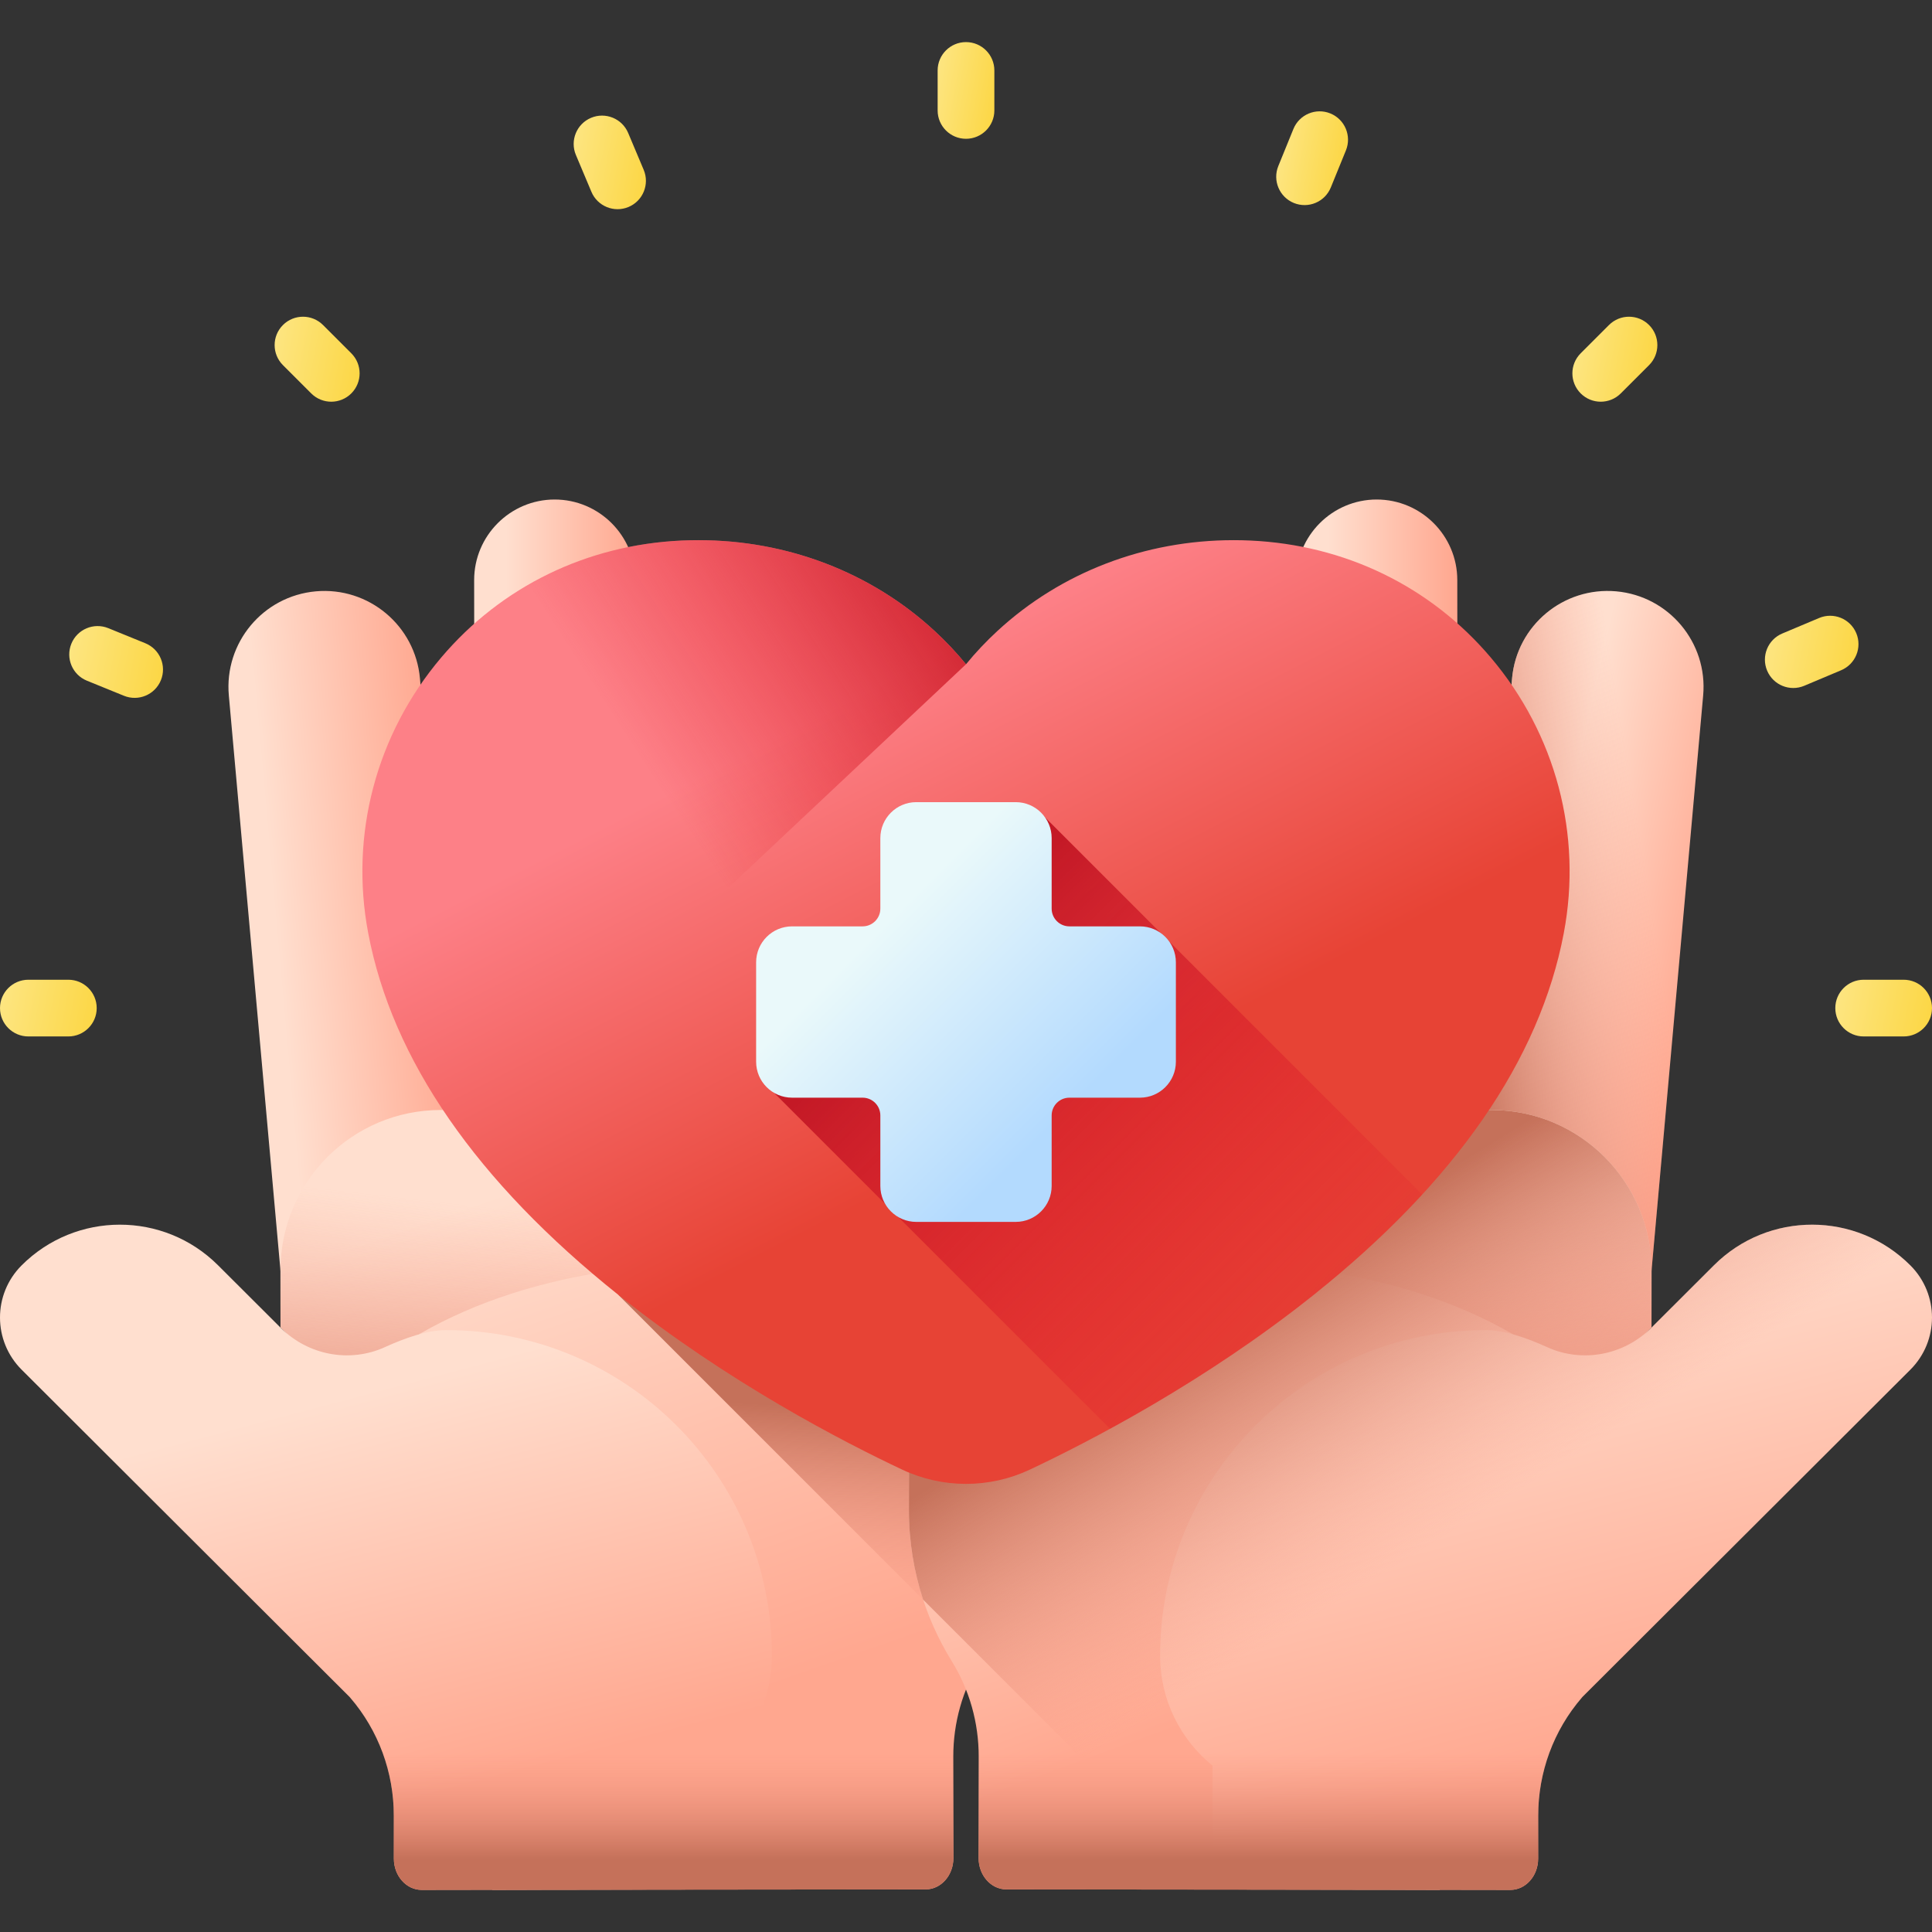<svg width="128" height="128" viewBox="0 0 128 128" fill="none" xmlns="http://www.w3.org/2000/svg">
<rect x="0" y="0" width="128" height="128" fill="#333333" stroke="none"/>
<g clip-path="url(#clip0_333_369)">
<path d="M31.414 38.436C31.411 35.494 33.802 33.097 36.745 33.094C39.69 33.094 42.083 35.486 42.086 38.425L42.123 74.162L31.451 74.173L31.414 38.436Z" fill="url(#paint0_linear_333_369)"/>
<path d="M44.008 74.457L45.786 43.579C45.953 40.682 48.354 38.412 51.252 38.412C51.359 38.412 51.466 38.415 51.574 38.421C54.592 38.595 56.905 41.191 56.732 44.209L54.954 75.087L44.008 74.457Z" fill="url(#paint1_linear_333_369)"/>
<path d="M27.822 44.941L30.43 73.994L28.713 74.148C22.669 74.691 18.21 80.03 18.752 86.074L15.161 46.077C14.847 42.582 17.426 39.492 20.922 39.178C24.42 38.864 27.508 41.445 27.822 44.941Z" fill="url(#paint2_linear_333_369)"/>
<path d="M72.141 51.179L66.824 86.745C67.721 80.743 63.583 75.151 57.582 74.254L55.877 73.999L59.569 49.299C60.088 45.826 63.323 43.433 66.796 43.952C70.266 44.471 72.66 47.706 72.141 51.179Z" fill="url(#paint3_linear_333_369)"/>
<path d="M64.945 110.056C63.771 111.952 63.155 114.144 63.158 116.376L63.164 123.103C63.166 124.246 62.345 125.175 61.329 125.177L32.61 125.205L32.608 122.896C32.601 116.817 30.182 110.991 25.879 106.699L25.52 106.341C26.02 99.827 23.779 93.145 18.8 88.166L18.584 87.949L18.58 84.176C18.575 78.307 23.328 73.544 29.196 73.539L57.127 73.51C62.995 73.504 67.759 78.257 67.764 84.126L67.782 100.036C67.786 103.712 66.746 107.145 64.945 110.056Z" fill="url(#paint4_linear_333_369)"/>
<path d="M67.77 89.641C62.746 86.037 55.201 83.75 46.77 83.759C36.127 83.77 26.904 87.436 22.381 92.78C21.409 91.134 20.214 89.58 18.8 88.166L18.584 87.95L18.581 84.176C18.575 78.306 23.329 73.544 29.197 73.538L57.127 73.511C62.995 73.506 67.76 78.257 67.765 84.126L67.77 89.641Z" fill="url(#paint5_linear_333_369)"/>
<path d="M47.667 116.98C49.788 115.256 51.143 112.627 51.14 109.68C51.134 103.72 48.713 98.328 44.805 94.427C40.897 90.526 35.5 88.116 29.54 88.123H29.539C28.332 88.124 26.847 88.637 25.508 89.248C23.174 90.312 20.421 89.79 18.605 87.978L14.445 83.827C10.847 80.236 5.017 80.242 1.427 83.84C0.474 84.795 -0.002 86.046 3.56469e-06 87.294C0.001 88.544 0.479 89.793 1.434 90.746L23.152 112.419C23.163 112.432 23.174 112.444 23.186 112.457C23.191 112.464 23.197 112.472 23.203 112.477C25.072 114.647 26.089 117.422 26.092 120.286L26.095 123.143C26.096 124.286 26.921 125.212 27.936 125.211L47.667 125.182V116.98H47.667Z" fill="url(#paint6_linear_333_369)"/>
<path d="M66.93 105.693H25.557C25.455 107.786 25.073 109.868 24.406 111.876C24.107 112.777 24.204 113.753 24.655 114.588C25.593 116.326 26.089 118.284 26.092 120.286L26.095 123.143C26.095 124.286 26.921 125.213 27.936 125.211L32.61 125.204V125.206L61.329 125.177C62.345 125.175 63.166 124.247 63.164 123.104L63.158 116.376C63.155 114.144 63.771 111.952 64.945 110.056C65.781 108.705 66.45 107.24 66.93 105.693Z" fill="url(#paint7_linear_333_369)"/>
<path d="M67.782 100.037L67.764 84.126C67.759 78.257 62.995 73.505 57.127 73.51L53.246 73.514L40.97 85.791L65.053 109.874C66.786 107.002 67.786 103.637 67.782 100.037Z" fill="url(#paint8_linear_333_369)"/>
<path d="M85.877 38.436C85.874 35.494 88.265 33.097 91.207 33.094C94.152 33.094 96.546 35.486 96.549 38.425L96.586 74.162L85.914 74.173L85.877 38.436Z" fill="url(#paint9_linear_333_369)"/>
<path d="M83.992 74.457L82.214 43.579C82.047 40.682 79.646 38.412 76.748 38.412C76.641 38.412 76.534 38.415 76.426 38.421C73.409 38.595 71.095 41.191 71.268 44.209L73.046 75.087L83.992 74.457Z" fill="url(#paint10_linear_333_369)"/>
<path d="M100.178 44.941L97.57 73.994L99.287 74.148C105.331 74.691 109.79 80.03 109.248 86.074L112.839 46.077C113.153 42.581 110.573 39.491 107.078 39.177C103.58 38.864 100.492 41.445 100.178 44.941Z" fill="url(#paint11_linear_333_369)"/>
<path d="M100.178 44.941L97.57 73.994L99.287 74.148C105.331 74.691 109.79 80.03 109.248 86.074L112.839 46.077C113.153 42.581 110.573 39.491 107.078 39.177C103.58 38.864 100.492 41.445 100.178 44.941Z" fill="url(#paint12_linear_333_369)"/>
<path d="M55.859 51.179L61.176 86.745C60.279 80.743 64.417 75.151 70.418 74.254L72.123 73.999L68.431 49.299C67.912 45.826 64.677 43.433 61.204 43.952C57.733 44.471 55.34 47.706 55.859 51.179Z" fill="url(#paint13_linear_333_369)"/>
<path d="M63.055 110.056C64.229 111.952 64.845 114.144 64.841 116.376L64.836 123.103C64.835 124.246 65.655 125.175 66.671 125.177L95.39 125.205L95.392 122.896C95.399 116.817 97.818 110.991 102.121 106.699L102.48 106.341C101.98 99.827 104.221 93.145 109.2 88.166L109.416 87.949L109.42 84.176C109.425 78.307 104.672 73.544 98.804 73.539L70.873 73.51C65.006 73.504 60.241 78.257 60.236 84.126L60.218 100.036C60.214 103.712 61.254 107.145 63.055 110.056Z" fill="url(#paint14_linear_333_369)"/>
<path d="M60.23 89.641C65.254 86.037 72.799 83.75 81.23 83.759C91.873 83.77 101.095 87.436 105.619 92.78C106.591 91.134 107.786 89.58 109.2 88.166L109.416 87.95L109.419 84.176C109.425 78.306 104.671 73.544 98.803 73.538L70.873 73.511C65.005 73.506 60.24 78.257 60.235 84.126L60.23 89.641Z" fill="url(#paint15_linear_333_369)"/>
<path d="M80.333 116.98C78.212 115.256 76.857 112.627 76.86 109.68C76.866 103.72 79.287 98.328 83.195 94.427C87.103 90.526 92.5 88.116 98.46 88.123H98.461C99.668 88.124 101.153 88.637 102.492 89.248C104.826 90.312 107.579 89.79 109.395 87.978L113.555 83.827C117.153 80.236 122.983 80.242 126.573 83.84C127.526 84.795 128.002 86.046 128 87.294C127.999 88.544 127.521 89.793 126.566 90.746L104.848 112.419C104.837 112.432 104.826 112.444 104.814 112.457C104.809 112.464 104.803 112.472 104.798 112.477C102.928 114.647 101.911 117.422 101.908 120.286L101.905 123.143C101.904 124.286 101.079 125.212 100.064 125.211L80.333 125.182V116.98H80.333Z" fill="url(#paint16_linear_333_369)"/>
<path d="M61.07 105.693H102.443C102.545 107.786 102.927 109.868 103.594 111.876C103.893 112.777 103.796 113.753 103.345 114.588C102.408 116.326 101.911 118.284 101.908 120.286L101.905 123.143C101.905 124.286 101.079 125.213 100.064 125.211L95.39 125.204V125.206L66.671 125.177C65.655 125.175 64.835 124.247 64.836 123.104L64.841 116.376C64.845 114.144 64.229 111.952 63.055 110.056C62.219 108.705 61.55 107.24 61.07 105.693Z" fill="url(#paint17_linear_333_369)"/>
<path d="M113.555 83.827L109.395 87.978C109.365 88.008 109.333 88.034 109.302 88.064L109.416 87.95L109.42 84.177C109.425 78.308 104.671 73.545 98.804 73.539L70.873 73.51C65.005 73.505 60.241 78.257 60.236 84.126L60.218 100.037C60.215 102.112 60.547 104.11 61.159 105.98L80.37 125.191L95.39 125.206V125.204L100.064 125.211C101.079 125.212 101.904 124.286 101.905 123.143L101.908 120.286C101.911 117.422 102.928 114.647 104.797 112.477C104.803 112.472 104.809 112.464 104.814 112.457C104.825 112.444 104.837 112.432 104.848 112.419L126.566 90.746C127.521 89.793 127.999 88.544 128 87.294C128.001 86.046 127.526 84.795 126.573 83.84C122.983 80.242 117.153 80.236 113.555 83.827Z" fill="url(#paint18_linear_333_369)"/>
<path d="M64 98.311C62.548 98.311 61.094 97.988 59.795 97.376C55.869 95.529 48.202 91.567 40.97 85.791C31.561 78.277 25.985 70.212 24.395 61.82C23.16 55.301 24.923 48.646 29.233 43.561C33.224 38.852 38.879 36.1 45.157 35.812C45.526 35.795 45.9 35.787 46.269 35.787C52.151 35.787 57.704 37.918 61.904 41.789C62.663 42.488 63.362 43.23 64 44.009C64.637 43.23 65.337 42.488 66.096 41.789C70.296 37.918 75.849 35.787 81.731 35.787C82.1 35.787 82.474 35.795 82.843 35.812C89.121 36.1 94.776 38.852 98.768 43.562C103.077 48.646 104.84 55.301 103.605 61.821C102.015 70.213 96.438 78.278 87.03 85.791C79.798 91.567 72.131 95.529 68.204 97.377C66.906 97.988 65.452 98.311 64 98.311Z" fill="url(#paint19_linear_333_369)"/>
<path d="M61.904 41.789C57.704 37.919 52.151 35.787 46.269 35.787C45.901 35.787 45.526 35.795 45.157 35.812C38.879 36.1 33.224 38.852 29.233 43.561C24.923 48.646 23.16 55.301 24.395 61.82C25.273 66.451 27.366 70.982 30.645 75.376L64 44.009C63.362 43.23 62.663 42.489 61.904 41.789Z" fill="url(#paint20_linear_333_369)"/>
<path d="M69.082 53.996L50.949 72.067L73.543 94.661C77.462 92.523 82.337 89.539 87.031 85.791C89.751 83.618 92.149 81.399 94.225 79.139L69.082 53.996Z" fill="url(#paint21_linear_333_369)"/>
<path d="M75.522 61.374H70.851C70.201 61.374 69.675 60.848 69.675 60.198V55.527C69.675 54.211 68.608 53.144 67.292 53.144H60.708C59.392 53.144 58.325 54.211 58.325 55.527V60.198C58.325 60.847 57.799 61.374 57.149 61.374H52.478C51.162 61.374 50.095 62.441 50.095 63.757V70.341C50.095 71.657 51.162 72.724 52.478 72.724H57.149C57.798 72.724 58.325 73.251 58.325 73.9V78.571C58.325 79.887 59.392 80.954 60.708 80.954H67.292C68.608 80.954 69.675 79.887 69.675 78.571V73.9C69.675 73.251 70.201 72.724 70.851 72.724H75.522C76.838 72.724 77.905 71.657 77.905 70.341V63.757C77.905 62.441 76.838 61.374 75.522 61.374Z" fill="url(#paint22_linear_333_369)"/>
<path d="M64 2.789C62.962 2.789 62.121 3.63 62.121 4.667V7.317C62.121 8.354 62.962 9.195 64 9.195C65.037 9.195 65.879 8.354 65.879 7.317V4.667C65.879 3.63 65.037 2.789 64 2.789Z" fill="url(#paint23_linear_333_369)"/>
<path d="M126.121 64.91H123.472C122.435 64.91 121.594 65.751 121.594 66.788C121.594 67.826 122.435 68.667 123.472 68.667H126.121C127.159 68.667 128 67.826 128 66.788C128 65.751 127.159 64.91 126.121 64.91Z" fill="url(#paint24_linear_333_369)"/>
<path d="M6.407 66.789C6.407 65.751 5.565 64.91 4.528 64.91H1.879C0.841 64.91 0 65.751 0 66.789C0 67.826 0.841 68.667 1.879 68.667H4.528C5.565 68.667 6.407 67.826 6.407 66.789Z" fill="url(#paint25_linear_333_369)"/>
<path d="M106.598 21.534L104.725 23.407C103.991 24.141 103.991 25.33 104.725 26.064C105.458 26.798 106.648 26.798 107.381 26.064L109.255 24.191C109.988 23.457 109.988 22.268 109.255 21.534C108.521 20.8 107.332 20.8 106.598 21.534Z" fill="url(#paint26_linear_333_369)"/>
<path d="M21.402 21.534C20.669 20.8 19.479 20.8 18.745 21.534C18.011 22.268 18.012 23.457 18.745 24.191L20.619 26.064C21.352 26.798 22.541 26.798 23.275 26.064C24.009 25.331 24.009 24.141 23.275 23.407L21.402 21.534Z" fill="url(#paint27_linear_333_369)"/>
<path d="M88.171 12.418L89.171 9.964C89.562 9.003 89.1 7.907 88.139 7.515C87.178 7.124 86.082 7.586 85.691 8.547L84.692 11C84.3 11.961 84.762 13.057 85.723 13.449C86.684 13.84 87.78 13.379 88.171 12.418Z" fill="url(#paint28_linear_333_369)"/>
<path d="M5.758 45.098L8.212 46.097C9.173 46.488 10.269 46.027 10.66 45.066C11.052 44.105 10.59 43.009 9.629 42.617L7.176 41.618C6.215 41.227 5.118 41.688 4.727 42.649C4.336 43.611 4.797 44.707 5.758 45.098Z" fill="url(#paint29_linear_333_369)"/>
<path d="M119.538 45.434L121.979 44.406C122.936 44.003 123.384 42.902 122.982 41.946C122.579 40.989 121.477 40.541 120.521 40.944L118.079 41.972C117.123 42.375 116.675 43.476 117.077 44.432C117.48 45.389 118.581 45.837 119.538 45.434Z" fill="url(#paint30_linear_333_369)"/>
<path d="M41.644 13.712C42.6 13.309 43.049 12.207 42.646 11.251L41.618 8.809C41.215 7.853 40.113 7.404 39.157 7.807C38.201 8.21 37.752 9.312 38.155 10.268L39.183 12.709C39.586 13.666 40.687 14.114 41.644 13.712Z" fill="url(#paint31_linear_333_369)"/>
</g>
<defs>
<linearGradient id="paint0_linear_333_369" x1="33.532" y1="53.62" x2="42.105" y2="53.612" gradientUnits="userSpaceOnUse">
<stop stop-color="#FFDFCF"/>
<stop offset="1" stop-color="#FFA78F"/>
</linearGradient>
<linearGradient id="paint1_linear_333_369" x1="45.469" y1="55.934" x2="54.077" y2="56.434" gradientUnits="userSpaceOnUse">
<stop stop-color="#FFDFCF"/>
<stop offset="1" stop-color="#FFA78F"/>
</linearGradient>
<linearGradient id="paint2_linear_333_369" x1="18.362" y1="62.55" x2="29.898" y2="61.519" gradientUnits="userSpaceOnUse">
<stop stop-color="#FFDFCF"/>
<stop offset="1" stop-color="#FFA78F"/>
</linearGradient>
<linearGradient id="paint3_linear_333_369" x1="58.708" y1="63.707" x2="66.839" y2="65.316" gradientUnits="userSpaceOnUse">
<stop stop-color="#FFDFCF"/>
<stop offset="1" stop-color="#FFA78F"/>
</linearGradient>
<linearGradient id="paint4_linear_333_369" x1="40.182" y1="76.563" x2="52.343" y2="111.412" gradientUnits="userSpaceOnUse">
<stop stop-color="#FFDFCF"/>
<stop offset="1" stop-color="#FFA78F"/>
</linearGradient>
<linearGradient id="paint5_linear_333_369" x1="43.784" y1="81.282" x2="41.061" y2="105.059" gradientUnits="userSpaceOnUse">
<stop stop-color="#F89580" stop-opacity="0"/>
<stop offset="0.997" stop-color="#C5715A"/>
</linearGradient>
<linearGradient id="paint6_linear_333_369" x1="24.194" y1="92.188" x2="31.091" y2="118.324" gradientUnits="userSpaceOnUse">
<stop stop-color="#FFDFCF"/>
<stop offset="1" stop-color="#FFA78F"/>
</linearGradient>
<linearGradient id="paint7_linear_333_369" x1="45.582" y1="116.108" x2="45.582" y2="123.166" gradientUnits="userSpaceOnUse">
<stop stop-color="#F89580" stop-opacity="0"/>
<stop offset="0.997" stop-color="#C5715A"/>
</linearGradient>
<linearGradient id="paint8_linear_333_369" x1="53.622" y1="107.387" x2="54.375" y2="93.207" gradientUnits="userSpaceOnUse">
<stop stop-color="#F89580" stop-opacity="0"/>
<stop offset="0.997" stop-color="#C5715A"/>
</linearGradient>
<linearGradient id="paint9_linear_333_369" x1="87.995" y1="53.622" x2="96.568" y2="53.614" gradientUnits="userSpaceOnUse">
<stop stop-color="#FFDFCF"/>
<stop offset="1" stop-color="#FFA78F"/>
</linearGradient>
<linearGradient id="paint10_linear_333_369" x1="77.767" y1="56.708" x2="89.65" y2="56.535" gradientUnits="userSpaceOnUse">
<stop stop-color="#FFDFCF"/>
<stop offset="1" stop-color="#FFA78F"/>
</linearGradient>
<linearGradient id="paint11_linear_333_369" x1="102.203" y1="61.296" x2="113.225" y2="63.707" gradientUnits="userSpaceOnUse">
<stop stop-color="#FFDFCF"/>
<stop offset="1" stop-color="#FFA78F"/>
</linearGradient>
<linearGradient id="paint12_linear_333_369" x1="109.74" y1="62.273" x2="96.187" y2="64.448" gradientUnits="userSpaceOnUse">
<stop stop-color="#F89580" stop-opacity="0"/>
<stop offset="0.997" stop-color="#C5715A"/>
</linearGradient>
<linearGradient id="paint13_linear_333_369" x1="64.289" y1="65.442" x2="74.45" y2="65.959" gradientUnits="userSpaceOnUse">
<stop stop-color="#FFDFCF"/>
<stop offset="1" stop-color="#FFA78F"/>
</linearGradient>
<linearGradient id="paint14_linear_333_369" x1="80.341" y1="84.384" x2="89.812" y2="110.217" gradientUnits="userSpaceOnUse">
<stop stop-color="#FFDFCF"/>
<stop offset="1" stop-color="#FFA78F"/>
</linearGradient>
<linearGradient id="paint15_linear_333_369" x1="84.216" y1="81.282" x2="86.939" y2="105.059" gradientUnits="userSpaceOnUse">
<stop stop-color="#F89580" stop-opacity="0"/>
<stop offset="0.997" stop-color="#C5715A"/>
</linearGradient>
<linearGradient id="paint16_linear_333_369" x1="98.495" y1="84.276" x2="106.933" y2="116.48" gradientUnits="userSpaceOnUse">
<stop stop-color="#FFDFCF"/>
<stop offset="1" stop-color="#FFA78F"/>
</linearGradient>
<linearGradient id="paint17_linear_333_369" x1="82.418" y1="116.108" x2="82.418" y2="123.166" gradientUnits="userSpaceOnUse">
<stop stop-color="#F89580" stop-opacity="0"/>
<stop offset="0.997" stop-color="#C5715A"/>
</linearGradient>
<linearGradient id="paint18_linear_333_369" x1="97.476" y1="100.659" x2="86.684" y2="83.09" gradientUnits="userSpaceOnUse">
<stop stop-color="#F89580" stop-opacity="0"/>
<stop offset="0.997" stop-color="#C5715A"/>
</linearGradient>
<linearGradient id="paint19_linear_333_369" x1="57.603" y1="45.624" x2="71.407" y2="72.479" gradientUnits="userSpaceOnUse">
<stop stop-color="#FD8087"/>
<stop offset="1" stop-color="#E74335"/>
</linearGradient>
<linearGradient id="paint20_linear_333_369" x1="42.71" y1="50.619" x2="64.282" y2="36.612" gradientUnits="userSpaceOnUse">
<stop stop-color="#E41F2D" stop-opacity="0"/>
<stop offset="0.346" stop-color="#DE1E2B" stop-opacity="0.346"/>
<stop offset="0.804" stop-color="#CE1B28" stop-opacity="0.804"/>
<stop offset="1" stop-color="#C41926"/>
</linearGradient>
<linearGradient id="paint21_linear_333_369" x1="89.863" y1="92.879" x2="61.376" y2="64.392" gradientUnits="userSpaceOnUse">
<stop stop-color="#E41F2D" stop-opacity="0"/>
<stop offset="0.346" stop-color="#DE1E2B" stop-opacity="0.346"/>
<stop offset="0.804" stop-color="#CE1B28" stop-opacity="0.804"/>
<stop offset="1" stop-color="#C41926"/>
</linearGradient>
<linearGradient id="paint22_linear_333_369" x1="58.378" y1="61.427" x2="70.641" y2="73.689" gradientUnits="userSpaceOnUse">
<stop stop-color="#EAF9FA"/>
<stop offset="1" stop-color="#B3DAFE"/>
</linearGradient>
<linearGradient id="paint23_linear_333_369" x1="58.681" y1="4.986" x2="71.038" y2="7.324" gradientUnits="userSpaceOnUse">
<stop stop-color="#FEF0AE"/>
<stop offset="1" stop-color="#FAC600"/>
</linearGradient>
<linearGradient id="paint24_linear_333_369" x1="116.836" y1="65.283" x2="135.329" y2="68.781" gradientUnits="userSpaceOnUse">
<stop stop-color="#FEF0AE"/>
<stop offset="1" stop-color="#FAC600"/>
</linearGradient>
<linearGradient id="paint25_linear_333_369" x1="-4.758" y1="65.283" x2="13.736" y2="68.781" gradientUnits="userSpaceOnUse">
<stop stop-color="#FEF0AE"/>
<stop offset="1" stop-color="#FAC600"/>
</linearGradient>
<linearGradient id="paint26_linear_333_369" x1="100.419" y1="22.556" x2="115.683" y2="25.444" gradientUnits="userSpaceOnUse">
<stop stop-color="#FEF0AE"/>
<stop offset="1" stop-color="#FAC600"/>
</linearGradient>
<linearGradient id="paint27_linear_333_369" x1="13.568" y1="22.391" x2="30.857" y2="25.662" gradientUnits="userSpaceOnUse">
<stop stop-color="#FEF0AE"/>
<stop offset="1" stop-color="#FAC600"/>
</linearGradient>
<linearGradient id="paint28_linear_333_369" x1="81.57" y1="9.468" x2="94.024" y2="11.824" gradientUnits="userSpaceOnUse">
<stop stop-color="#FEF0AE"/>
<stop offset="1" stop-color="#FAC600"/>
</linearGradient>
<linearGradient id="paint29_linear_333_369" x1="-0.259" y1="42.353" x2="18.216" y2="45.848" gradientUnits="userSpaceOnUse">
<stop stop-color="#FEF0AE"/>
<stop offset="1" stop-color="#FAC600"/>
</linearGradient>
<linearGradient id="paint30_linear_333_369" x1="112.563" y1="41.776" x2="129.907" y2="45.058" gradientUnits="userSpaceOnUse">
<stop stop-color="#FEF0AE"/>
<stop offset="1" stop-color="#FAC600"/>
</linearGradient>
<linearGradient id="paint31_linear_333_369" x1="33.864" y1="9.523" x2="49.047" y2="12.395" gradientUnits="userSpaceOnUse">
<stop stop-color="#FEF0AE"/>
<stop offset="1" stop-color="#FAC600"/>
</linearGradient>
<clipPath id="clip0_333_369">
<rect width="128" height="128" fill="white"/>
</clipPath>
</defs>
</svg>
